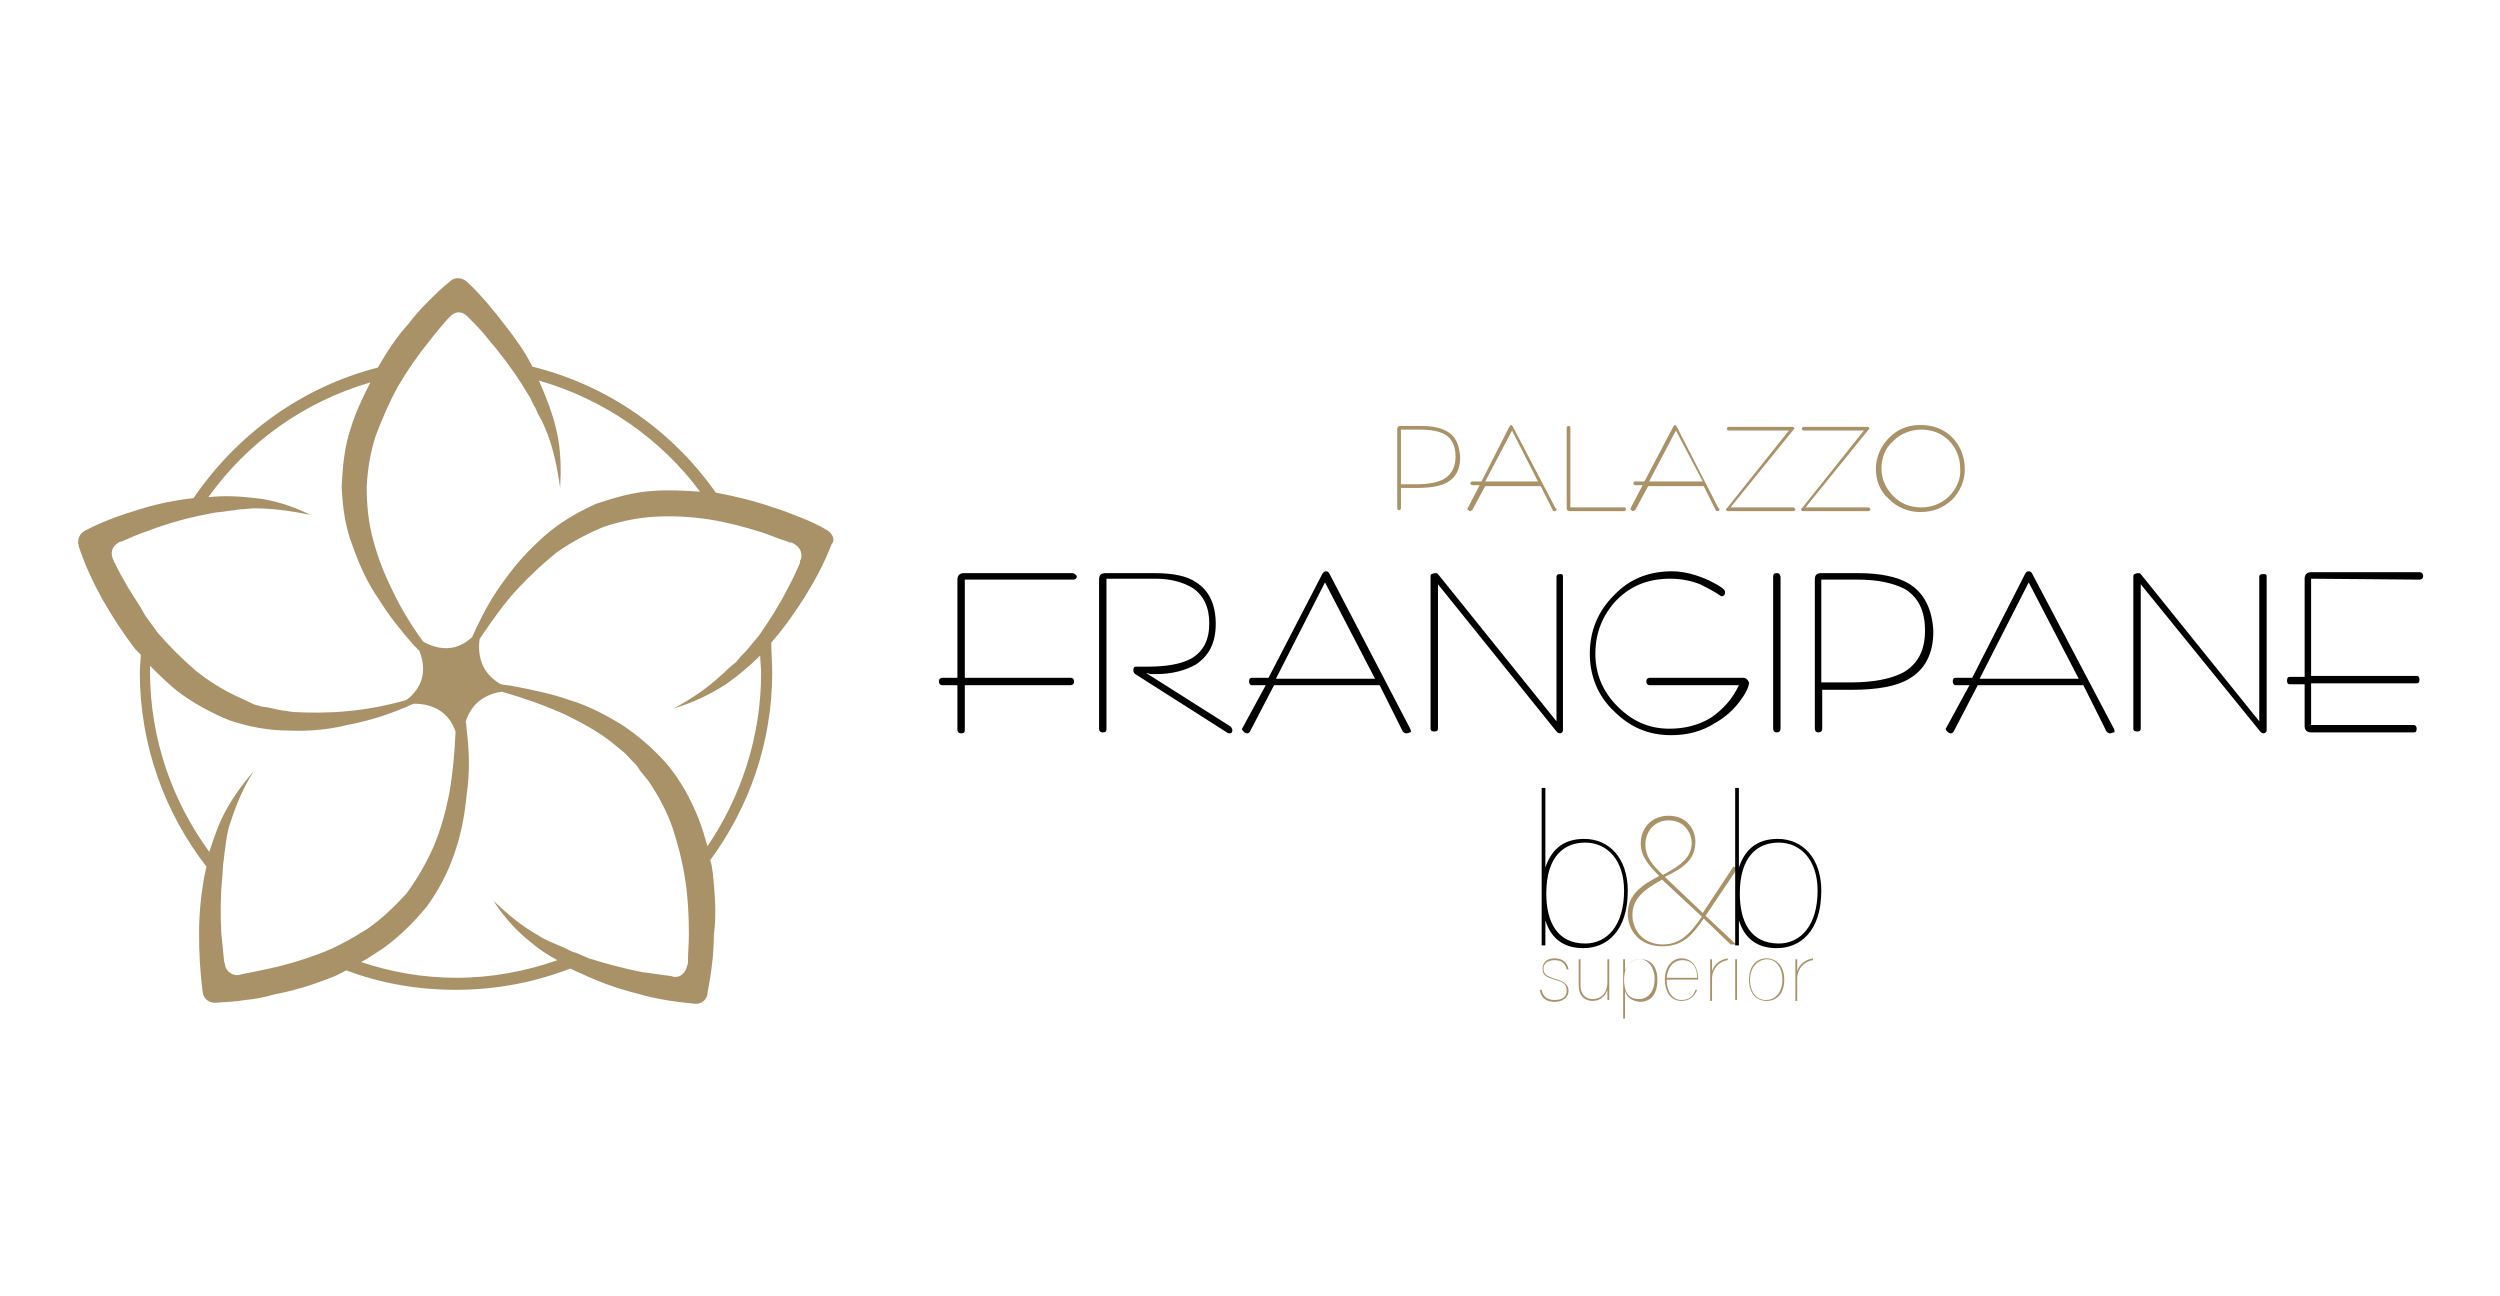 <?xml version="1.0" encoding="utf-8"?>
<!-- Generator: Adobe Illustrator 22.0.1, SVG Export Plug-In . SVG Version: 6.00 Build 0)  -->
<svg version="1.1" id="Livello_1" xmlns="http://www.w3.org/2000/svg" xmlns:xlink="http://www.w3.org/1999/xlink" x="0px" y="0px"
	 viewBox="0 0 270 140" style="enable-background:new 0 0 270 140;" xml:space="preserve">
<style type="text/css">
	.st0{fill:#A99168;}
</style>
<g>
	<g>
		<g>
			<g>
				<g>
					<path d="M143.6,62c-0.1-0.2-0.2-0.3-0.4-0.3c-0.1,0-0.3,0.1-0.4,0.3L137,73.2h-1.8c-0.2,0-0.3,0.1-0.3,0.4
						c0,0.2,0.1,0.4,0.3,0.4h1.5l-2.5,4.6c-0.1,0.1-0.1,0.2,0.1,0.4c0.1,0.1,0.2,0.2,0.4,0.2s0.2-0.1,0.3-0.2l2.6-5h11.4l2.5,5
						c0.1,0.1,0.2,0.2,0.4,0.2s0.3-0.1,0.4-0.1s0.1-0.2,0-0.4L143.6,62z M137.8,73.3l5.3-10.4l5.4,10.4H137.8z"/>
					<path d="M115.8,61.9h-11.7c-0.4,0-0.7,0.2-0.7,0.7v10.6h-1.6c-0.2,0-0.4,0.1-0.4,0.4c0,0.2,0.1,0.4,0.4,0.4h1.6v4.8
						c0,0.2,0.1,0.4,0.4,0.4c0.3,0,0.4-0.1,0.4-0.4v-4.8h11.4c0.2,0,0.4-0.1,0.4-0.4c0-0.2-0.1-0.4-0.4-0.4h-11.4V62.6h11.7
						c0.2,0,0.4-0.1,0.4-0.4C116.1,62,116,61.9,115.8,61.9z"/>
					<path d="M132.8,78.4l-9-5.7c0.1,0,0.2,0,0.4,0.1h0.7c1.7,0,3.1-0.4,4.2-1c1.4-0.9,2.2-2.3,2.2-4.4c0-2.1-0.7-3.6-2.1-4.5
						c-1-0.7-2.5-1-4.5-1h-5.3c-0.5,0-0.7,0.2-0.7,0.7v16.1c0,0.2,0.1,0.4,0.4,0.4c0.3,0,0.4-0.1,0.4-0.4V62.5h5.3c1.7,0,3,0.4,4,1
						c1.2,0.8,1.8,2.1,1.8,3.8c0,1.8-0.6,3-1.9,3.8c-1.1,0.6-2.6,0.9-4.8,0.9l-1.2,0c-0.2,0-0.3,0.1-0.3,0.4c0,0.2,0.1,0.3,0.2,0.4
						l9.9,6.3c0.1,0.1,0.2,0.1,0.3,0.1c0.2,0,0.3-0.1,0.3-0.4C133,78.6,133,78.5,132.8,78.4z"/>
					<path d="M168.5,62c-0.3,0-0.4,0.1-0.4,0.3v15.6L155.3,62c-0.1-0.1-0.1-0.1-0.3-0.1c-0.2,0-0.3,0.1-0.4,0.1
						c-0.1,0.1-0.1,0.2-0.1,0.2v16.5c0,0.2,0.1,0.3,0.4,0.3c0.3,0,0.4-0.1,0.4-0.3V63.1L168.1,79c0.1,0.1,0.2,0.2,0.4,0.2
						c0.1,0,0.2-0.1,0.2-0.1c0.1-0.1,0.1-0.2,0.1-0.3V62.3C168.8,62,168.7,62,168.5,62z"/>
					<path d="M219.5,62c-0.1-0.2-0.2-0.3-0.4-0.3s-0.3,0.1-0.4,0.3L213,73.2h-1.8c-0.2,0-0.3,0.1-0.3,0.4c0,0.2,0.1,0.4,0.3,0.4h1.5
						l-2.5,4.6c-0.1,0.1-0.1,0.2,0.1,0.4c0.1,0.1,0.2,0.2,0.4,0.2s0.2-0.1,0.3-0.2l2.6-5h11.4l2.5,5c0.1,0.1,0.2,0.2,0.4,0.2
						c0.1,0,0.3-0.1,0.4-0.1s0.1-0.2,0-0.4L219.5,62z M213.8,73.3l5.3-10.4l5.4,10.4H213.8z"/>
					<path d="M244.4,62c-0.3,0-0.4,0.1-0.4,0.3v15.6L231.2,62c-0.1-0.1-0.1-0.1-0.3-0.1c-0.2,0-0.3,0.1-0.4,0.1
						c-0.1,0.1-0.1,0.2-0.1,0.2v16.5c0,0.2,0.1,0.3,0.4,0.3c0.3,0,0.4-0.1,0.4-0.3V63.1L244.1,79c0.1,0.1,0.2,0.2,0.4,0.2
						c0.1,0,0.2-0.1,0.2-0.1c0.1-0.1,0.1-0.2,0.1-0.3V62.3C244.8,62,244.7,62,244.4,62z"/>
					<path d="M261.3,62.6c0.2,0,0.4-0.1,0.4-0.4c0-0.2-0.1-0.4-0.4-0.4h-11.7c-0.4,0-0.7,0.2-0.7,0.7v10.6h-1.6
						c-0.2,0-0.3,0.1-0.3,0.4s0.1,0.4,0.3,0.4h1.6v4.5c0,0.4,0.2,0.7,0.7,0.7h11.1c0.2,0,0.3-0.1,0.3-0.4c0-0.2-0.1-0.4-0.3-0.4
						h-11.1v-4.5H261c0.2,0,0.3-0.1,0.3-0.4s-0.1-0.4-0.3-0.4h-11.4V62.5L261.3,62.6L261.3,62.6z"/>
					<path d="M188.3,73.2h-10.1c-0.2,0-0.4,0.1-0.4,0.4c0,0.2,0.1,0.4,0.4,0.4h9.6c-0.7,1.5-1.7,2.6-3,3.5c-1.3,0.8-2.8,1.2-4.5,1.2
						c-2.2,0-4-0.8-5.6-2.4c-1.6-1.6-2.4-3.5-2.4-5.7c0-2.3,0.8-4.2,2.3-5.8c1.6-1.6,3.5-2.3,5.8-2.3c1.1,0,2.2,0.2,3.2,0.6
						c0.8,0.4,1.6,0.8,2.3,1.3c0.2,0,0.4-0.1,0.4-0.4c0.1-0.3-0.5-0.7-1.7-1.3c-1.3-0.6-2.7-1-4-1c-2.5,0-4.6,0.8-6.3,2.6
						c-1.7,1.7-2.6,3.8-2.6,6.3c0,2.3,0.8,4.5,2.6,6.2c1.8,1.8,3.8,2.6,6.2,2.6c1.7,0,3.3-0.4,4.7-1.3c1.1-0.6,2.1-1.5,2.8-2.5
						c0.6-0.8,0.9-1.5,0.9-1.9C188.7,73.3,188.5,73.2,188.3,73.2z"/>
					<path d="M206.1,63c-1.2-0.7-3-1.1-5.4-1.1h-4c-0.5,0-0.7,0.2-0.7,0.7v16.1c0,0.2,0.1,0.4,0.4,0.4c0.2,0,0.4-0.1,0.4-0.4v-4.2
						h3.2c2.8,0,4.9-0.4,6.2-1.2c1.7-1,2.6-2.7,2.6-5.1C208.7,65.8,207.8,64,206.1,63z M205.6,72.6c-1.3,0.7-3.2,1.1-5.7,1.1h-3.2
						V62.6h4c2.2,0,3.8,0.4,5,1c1.5,0.9,2.2,2.4,2.2,4.5C207.9,70.3,207.1,71.7,205.6,72.6z"/>
					<path d="M191.9,61.9c-0.3,0-0.4,0.1-0.4,0.4v16.4c0,0.2,0.1,0.4,0.4,0.4c0.2,0,0.4-0.1,0.4-0.4V62.3
						C192.2,62,192.2,61.9,191.9,61.9z"/>
				</g>
				<g>
					<path class="st0" d="M156.3,46.6c-0.7-0.4-1.6-0.6-2.9-0.6h-2.1c-0.3,0-0.4,0.1-0.4,0.4v8.5c0,0.1,0.1,0.2,0.2,0.2
						c0.1,0,0.2-0.1,0.2-0.2v-2.2h1.7c1.5,0,2.6-0.2,3.3-0.6c0.9-0.5,1.4-1.4,1.4-2.7C157.6,48,157.2,47.1,156.3,46.6z M156,51.7
						c-0.7,0.4-1.7,0.6-3,0.6h-1.7v-5.9h2.1c1.2,0,2.1,0.2,2.6,0.5c0.8,0.4,1.2,1.3,1.2,2.4C157.2,50.4,156.8,51.2,156,51.7z"/>
					<path class="st0" d="M163.4,46.1c-0.1-0.1-0.1-0.2-0.2-0.2c-0.1,0-0.1,0.1-0.2,0.2L160,52h-1c-0.1,0-0.2,0.1-0.2,0.2
						c0,0.1,0.1,0.2,0.2,0.2h0.8l-1.3,2.5c0,0,0,0.1,0,0.1c0,0.1,0,0.1,0.1,0.1c0.1,0.1,0.1,0.1,0.2,0.1c0.1,0,0.1-0.1,0.2-0.1
						l1.4-2.6h6l1.3,2.6c0,0.1,0.1,0.1,0.2,0.1c0.1,0,0.1,0,0.2-0.1c0,0,0-0.1,0-0.1c0-0.1,0-0.1-0.1-0.1L163.4,46.1z M160.4,52
						l2.9-5.5l2.8,5.5H160.4z"/>
					<path class="st0" d="M175.4,54.8h-5.8v-8.6c0-0.1-0.1-0.2-0.2-0.2c-0.1,0-0.2,0.1-0.2,0.2v8.6c0,0.3,0.1,0.4,0.4,0.4h5.8
						c0.1,0,0.2-0.1,0.2-0.2C175.6,54.8,175.5,54.8,175.4,54.8z"/>
					<path class="st0" d="M181.1,46.1c-0.1-0.1-0.1-0.2-0.2-0.2c-0.1,0-0.1,0.1-0.2,0.2l-3.1,5.9h-1c-0.1,0-0.2,0.1-0.2,0.2
						c0,0.1,0.1,0.2,0.2,0.2h0.8l-1.3,2.5c0,0,0,0.1,0,0.1c0,0.1,0,0.1,0.1,0.1c0.1,0.1,0.1,0.1,0.2,0.1c0.1,0,0.1-0.1,0.2-0.1
						l1.4-2.6h6l1.3,2.6c0,0.1,0.1,0.1,0.2,0.1c0.1,0,0.1,0,0.2-0.1c0,0,0-0.1,0-0.1c0-0.1,0-0.1-0.1-0.1L181.1,46.1z M178.1,52
						l2.9-5.5l2.9,5.5H178.1z"/>
					<path class="st0" d="M193.6,54.8h-6.7l6.8-8.4c0,0,0.1-0.1,0.1-0.1c0-0.1-0.1-0.2-0.2-0.2h-6.9c-0.1,0-0.2,0.1-0.2,0.2
						c0,0.1,0.1,0.2,0.2,0.2h6.5l-6.7,8.4c-0.1,0-0.1,0.1-0.1,0.1c0,0.1,0.1,0.2,0.2,0.2h7.1c0.1,0,0.2-0.1,0.2-0.2
						C193.8,54.8,193.7,54.8,193.6,54.8z"/>
					<path class="st0" d="M201.7,54.8H195l6.8-8.4c0,0,0.1-0.1,0.1-0.1c0-0.1-0.1-0.2-0.2-0.2h-6.9c-0.1,0-0.2,0.1-0.2,0.2
						c0,0.1,0.1,0.2,0.2,0.2h6.5l-6.7,8.4c-0.1,0-0.1,0.1-0.1,0.1c0,0.1,0.1,0.2,0.2,0.2h7.1c0.1,0,0.2-0.1,0.2-0.2
						C201.9,54.8,201.9,54.8,201.7,54.8z"/>
					<path class="st0" d="M210.8,47.2c-0.9-0.9-2.1-1.3-3.4-1.3s-2.4,0.4-3.4,1.4c-0.9,0.9-1.4,2.1-1.4,3.3c0,1.3,0.4,2.4,1.4,3.3
						c0.9,0.9,2.1,1.4,3.4,1.4s2.4-0.4,3.4-1.3c0.9-0.9,1.4-2.1,1.4-3.3C212.2,49.3,211.7,48.1,210.8,47.2z M210.5,53.6
						c-0.8,0.8-1.9,1.2-3,1.2c-1.2,0-2.2-0.4-3-1.2c-0.8-0.8-1.3-1.8-1.3-3c0-1.2,0.4-2.2,1.3-3c0.8-0.8,1.9-1.2,3-1.2
						c1.2,0,2.2,0.4,3,1.2c0.8,0.8,1.2,1.9,1.2,3C211.8,51.7,211.3,52.8,210.5,53.6z"/>
				</g>
			</g>
			<g>
				<path d="M166.5,85.1h0.4v8.6c0.6-1.8,1.8-3.1,4.2-3.1c2.7,0,4.7,2.1,4.7,5.6c0,4.4-2.3,6.2-4.8,6.2c-2.2,0-3.5-1.1-4.1-3
					c0,0.8,0,2,0,2.7h-0.4c0-0.4,0-1.4,0-3.1L166.5,85.1L166.5,85.1z M175.4,96.2c0-3.4-1.9-5.2-4.2-5.2c-2.3,0-4.2,1.5-4.2,5.5
					c0,3.1,1.2,5.4,4.2,5.4C173.6,101.9,175.4,99.9,175.4,96.2L175.4,96.2z"/>
				<path class="st0" d="M187.7,93.7l-3.5,5.2l3.3,3.1h-0.6l-2.9-2.8c-1.4,2.1-2.5,3-4.5,3c-2.5,0-3.7-1.8-3.7-3.5
					c0-2.1,1.5-3.1,3.4-4.1c-1.1-1.1-2-2.1-2-3.5c0-1.7,1.2-3,3-3c2,0,2.9,1.5,2.9,2.8c0,1.9-1.2,2.8-3.3,3.8l4.1,3.9l3.3-5
					L187.7,93.7L187.7,93.7z M179.5,95c-1.8,1-3.2,2-3.2,3.8c0,1.6,1.1,3.2,3.3,3.2c2,0,3.1-1.4,4.2-3L179.5,95L179.5,95z M182.7,91
					c0-0.8-0.6-2.4-2.5-2.4c-1.5,0-2.5,1.2-2.5,2.6c0,1.2,0.6,2.1,1.9,3.3C181.6,93.4,182.7,92.6,182.7,91L182.7,91z"/>
				<path d="M187.4,85.1h0.4v8.6c0.6-1.8,1.8-3.1,4.2-3.1c2.7,0,4.7,2.1,4.7,5.6c0,4.4-2.3,6.2-4.8,6.2c-2.2,0-3.5-1.1-4.1-3
					c0,0.8,0,2,0,2.7h-0.4c0-0.4,0-1.4,0-3.1L187.4,85.1L187.4,85.1z M196.3,96.2c0-3.4-1.9-5.2-4.2-5.2c-2.3,0-4.2,1.5-4.2,5.5
					c0,3.1,1.2,5.4,4.2,5.4C194.5,101.9,196.3,99.9,196.3,96.2L196.3,96.2z"/>
				<path class="st0" d="M166.5,106.9c0.1,0.7,0.6,1.1,1.4,1.1c0.9,0,1.3-0.4,1.3-1c0-0.6-0.2-0.9-1.3-1.2s-1.3-0.6-1.3-1.2
					c0-0.6,0.4-1.1,1.3-1.1c0.9,0,1.4,0.5,1.5,1.2h-0.2c-0.1-0.5-0.4-1-1.3-1c-0.8,0-1.2,0.4-1.2,0.9c0,0.5,0.2,0.8,1.2,1.1
					c1.1,0.3,1.5,0.7,1.5,1.3c0,0.7-0.6,1.2-1.5,1.2c-1,0-1.5-0.5-1.6-1.3L166.5,106.9L166.5,106.9z M173.8,106.8c0,0.4,0,1,0,1.2
					h-0.2c0-0.1,0-0.6,0-1.1c-0.2,0.6-0.7,1.2-1.6,1.2c-0.6,0-1.5-0.3-1.5-1.7v-2.8h0.2v2.9c0,0.7,0.4,1.4,1.3,1.4
					c0.9,0,1.6-0.6,1.6-1.9v-2.4h0.2L173.8,106.8L173.8,106.8z M175.5,107v3h-0.2v-5.1c0-0.6,0-1,0-1.3h0.2c0,0.2,0,0.8,0,1.2
					c0.3-0.7,0.8-1.2,1.7-1.2c1.1,0,1.8,0.8,1.8,2.2c0,1.7-0.8,2.4-1.9,2.4C176.2,108.1,175.7,107.7,175.5,107L175.5,107z
					 M178.7,105.7c0-1.2-0.7-2.1-1.6-2.1c-1,0-1.7,0.8-1.7,2.2c0,1.2,0.4,2.1,1.6,2.1C178,107.9,178.7,107.1,178.7,105.7
					L178.7,105.7z M180,105.8c0,1.4,0.7,2.2,1.6,2.2c0.8,0,1.3-0.4,1.5-1.1h0.2c-0.3,0.7-0.8,1.2-1.7,1.2c-1.3,0-1.8-1.2-1.8-2.3
					c0-1.4,0.8-2.3,1.8-2.3c1.3,0,1.8,1.2,1.8,2.1c0,0.1,0,0.1,0,0.2L180,105.8L180,105.8z M183.3,105.6c0-1.1-0.5-1.9-1.6-1.9
					c-1,0-1.6,0.8-1.7,1.9H183.3L183.3,105.6z M184.7,105.1c0-1,0-1.2,0-1.5h0.2c0,0.2,0,0.7,0,1.3c0.2-0.8,1-1.3,1.7-1.4v0.2
					c-0.9,0.1-1.7,0.9-1.7,2v2.4h-0.2L184.7,105.1L184.7,105.1z M187.4,103.6h0.2v4.4h-0.2V103.6L187.4,103.6z M192.7,105.8
					c0,1.5-0.8,2.3-1.9,2.3c-1.2,0-1.9-0.9-1.9-2.3c0-1.5,0.8-2.3,1.9-2.3C191.8,103.5,192.7,104.3,192.7,105.8L192.7,105.8z
					 M189,105.8c0,1.2,0.6,2.2,1.7,2.2c1.1,0,1.8-0.9,1.8-2.2c0-1.2-0.6-2.2-1.7-2.2C189.6,103.7,189,104.7,189,105.8L189,105.8z
					 M193.9,105.1c0-1,0-1.2,0-1.5h0.2c0,0.2,0,0.7,0,1.3c0.2-0.8,1-1.3,1.7-1.4v0.2c-0.9,0.1-1.7,0.9-1.7,2v2.4h-0.2L193.9,105.1
					L193.9,105.1z"/>
			</g>
		</g>
	</g>
	<g>
		<g>
			<g>
				<g>
					<path class="st0" d="M89.4,57.3c-1-0.6-1.9-1-2.9-1.4c-1-0.4-2-0.8-3-1.1c-2-0.7-4.1-1.2-6.2-1.6h0
						c-4.7-6.7-11.7-11.6-19.8-13.6c-0.8-1.6-1.8-3-2.9-4.4c-1.3-1.7-2.6-3.3-4.2-4.8c-0.5-0.4-1.2-0.5-1.7-0.1l-0.1,0.1
						c-0.9,0.7-1.6,1.4-2.4,2.2c-0.8,0.8-1.5,1.6-2.1,2.4c-1.3,1.4-2.3,3-3.3,4.7c-8.2,2.1-15.2,7.2-19.9,14.1
						C19,54,17,54.4,15.1,55c-2,0.6-4,1.3-5.9,2.3c-0.6,0.3-0.9,1-0.7,1.6v0.1c0.7,2.1,1.6,4,2.6,5.8c1.1,1.9,2.2,3.6,3.5,5.3
						c0.2,0.2,0.4,0.4,0.6,0.6c0,0.6-0.1,1.3-0.1,1.9c0,7.9,2.7,15.2,7.2,21c-0.1,0.3-0.1,0.6-0.2,0.9c-0.4,2.1-0.6,4.2-0.6,6.3
						c0,2.1,0.1,4.2,0.4,6.4c0.1,0.7,0.7,1.1,1.3,1.1h0.1c1.1-0.1,2.1-0.1,3.2-0.3c1.1-0.1,2.1-0.3,3.1-0.6c2.1-0.4,4.1-1,6.1-1.8
						c0.6-0.2,1.1-0.5,1.7-0.8c3.7,1.4,7.7,2.1,11.8,2.1c4.4,0,8.5-0.8,12.4-2.3c0.4,0.2,0.8,0.4,1.3,0.6c1.9,0.9,3.9,1.6,5.9,2.1
						c2,0.6,4.1,0.9,6.2,1.1c0.7,0.1,1.3-0.4,1.4-1v-0.1c0.4-2.1,0.7-4.2,0.7-6.4c0.3-2.2,0.1-4.3-0.1-6.5c-0.1-0.5-0.1-1-0.3-1.5
						c4.2-5.7,6.7-12.7,6.7-20.3c0-1.1-0.1-2.1-0.1-3.2c1.4-1.6,2.5-3.2,3.6-4.9c1.1-1.8,2.1-3.6,2.9-5.7
						C90.2,58.4,90,57.7,89.4,57.3 M46.4,36.8c0.6-0.8,1.3-1.6,1.9-2.3c0.1-0.1,0.2-0.2,0.3-0.3c0.5-0.6,1.3-0.6,1.8-0.1
						c0.1,0.1,0.1,0.1,0.3,0.3c0.7,0.7,1.4,1.4,2,2.2c1.3,1.5,2.5,3.1,3.6,4.8l0.8,1.3c0.3,0.4,0.4,0.9,0.7,1.3l0.3,0.7l0.4,0.7
						c0.2,0.4,0.4,0.9,0.6,1.4c0.7,1.8,1.1,3.8,1.4,5.9c0.1-2,0.1-4.1-0.4-6.2c-0.4-1.8-1.1-3.6-1.9-5.4c7,2,13.2,6.3,17.4,12
						c-1.6-0.1-3.2-0.2-4.8-0.1c-2.2,0.1-4.3,0.7-6.4,1.4c-2,0.9-3.9,2-5.5,3.4c-1.6,1.4-3.1,3-4.3,4.7c-1.3,1.7-2.3,3.5-3.2,5.4
						c-0.1,0.3-0.3,0.6-0.4,0.9c-1.5,1.4-3.3,1.6-5.3,0.5c-1.3-1.8-2.4-3.6-3.3-5.5c-0.9-1.8-1.6-3.6-2.1-5.5
						c-0.5-1.8-0.7-3.8-0.7-5.7c0.1-1.9,0.4-3.8,1-5.6c0.7-1.8,1.4-3.5,2.4-5.3C44,40,45.1,38.4,46.4,36.8 M13.8,63.4
						c-0.5-0.9-1-1.7-1.4-2.6c-0.1-0.1-0.1-0.3-0.2-0.4c-0.3-0.7-0.1-1.4,0.6-1.8c0.1-0.1,0.2-0.1,0.3-0.1c0.9-0.4,1.8-0.8,2.7-1.1
						c1.8-0.7,3.8-1.3,5.7-1.7l1.5-0.3c0.5-0.1,1-0.1,1.5-0.2l0.8-0.1L26,55c0.5,0,1-0.1,1.5-0.1c2,0,4,0.3,6,0.7
						c-1.8-0.9-3.9-1.6-5.9-1.8c-1.7-0.2-3.4-0.3-5.1-0.1c4.2-5.9,10.3-10.3,17.5-12.4c-0.8,1.6-1.6,3.2-2.1,4.9
						c-0.7,2-0.9,4.2-1,6.4c0.1,2.2,0.4,4.4,1.2,6.4c0.7,2,1.6,4,2.8,5.7c1.1,1.8,2.4,3.4,3.8,5c0.2,0.2,0.4,0.4,0.6,0.6
						c0.8,2.1,0.4,3.9-1.4,5.3c-2.1,0.6-4.2,1-6.3,1.2c-2,0.2-4,0.2-5.9,0.1l-1.4-0.2c-0.5-0.1-0.9-0.2-1.4-0.3l-0.7-0.1
						c-0.2-0.1-0.4-0.1-0.7-0.2L26,75.4c-1.8-0.8-3.4-1.8-4.9-3c-1.5-1.3-2.8-2.6-4.1-4.1c-0.4-0.6-0.9-1.2-1.3-1.8v-0.1
						c0,0,0,0.1,0,0.1C15.1,65.4,14.4,64.4,13.8,63.4 M29.1,104.6c-0.9,0.2-1.9,0.4-2.9,0.6c-0.1,0-0.3,0.1-0.4,0.1
						c-0.7,0.1-1.4-0.4-1.5-1.1c0-0.1-0.1-0.3-0.1-0.4c-0.1-1-0.2-2-0.3-3c-0.1-2-0.1-4,0.1-6l0.1-1.5c0.1-0.5,0.1-1,0.2-1.5
						l0.1-0.8l0.1-0.7c0.1-0.5,0.2-1,0.4-1.5c0.6-1.9,1.4-3.8,2.5-5.5c-1.4,1.6-2.6,3.3-3.5,5.2c-0.5,1.1-0.9,2.3-1.3,3.5
						c-4-5.5-6.4-12.2-6.4-19.5c0-0.2,0-0.4,0-0.6c0.9,0.9,1.8,1.8,2.9,2.7c1.7,1.3,3.7,2.4,5.7,3.2c2.1,0.7,4.2,1.1,6.4,1.1
						c2.1,0.1,4.3-0.1,6.3-0.6c2.1-0.4,4.1-1,6-1.8c0.4-0.1,0.8-0.4,1.2-0.5c2.2,0,3.8,1,4.5,3c-0.1,2.3-0.3,4.6-0.7,6.8
						c-0.4,2-0.9,3.8-1.7,5.7c-0.8,1.8-1.8,3.5-2.9,5c-1.3,1.4-2.6,2.7-4.2,3.8c-1.6,1-3.3,2-5.2,2.7
						C32.9,103.6,31,104.2,29.1,104.6 M74.4,100.9c0,1-0.1,2-0.1,3c0,0.1,0,0.3-0.1,0.4c-0.1,0.7-0.7,1.3-1.4,1.2
						c-0.1,0-0.3-0.1-0.4-0.1c-1-0.1-2-0.3-3-0.4c-2-0.4-3.9-0.9-5.8-1.5l-1.4-0.6c-0.5-0.1-0.9-0.4-1.4-0.6l-0.7-0.3l-0.7-0.3
						c-0.4-0.2-0.9-0.4-1.3-0.7c-1.8-1-3.3-2.3-4.8-3.7c1.1,1.7,2.5,3.3,4.2,4.6c0.8,0.7,1.8,1.3,2.7,1.8c-3.4,1.2-7.1,1.9-10.9,1.9
						c-3.6,0-7-0.6-10.3-1.7c0.8-0.4,1.6-1,2.4-1.5c1.8-1.3,3.3-2.8,4.7-4.5c1.3-1.8,2.3-3.7,3-5.8c0.7-2,1.1-4.1,1.3-6.3
						c0.3-2,0.3-4.1,0.1-6.1c-0.1-0.6-0.1-1.2-0.2-1.8c0.6-1.8,1.9-2.9,3.9-3.2c2.4,0.7,4.7,1.5,6.9,2.5c1.8,0.9,3.5,1.8,5,3
						l1.1,0.9c0.4,0.3,0.7,0.7,1,1l0.5,0.5c0.1,0.1,0.3,0.4,0.4,0.6l0.9,1.1c1.1,1.6,2,3.3,2.6,5c0.6,1.8,1.1,3.7,1.4,5.7
						C74.3,96.9,74.4,98.9,74.4,100.9 M86.5,60.4c-0.1,0.1-0.1,0.2-0.1,0.4c-0.4,0.9-0.8,1.8-1.3,2.7c-0.9,1.8-2,3.5-3.1,5.1
						L81,69.8c-0.3,0.4-0.7,0.8-1,1.1l-0.5,0.6L78.9,72c-0.4,0.3-0.7,0.7-1.1,1c-1.5,1.4-3.2,2.5-5,3.5c2-0.6,3.9-1.5,5.6-2.6
						c1.3-0.9,2.6-2,3.7-3.1c0,0.6,0.1,1.3,0.1,1.9c0,6.9-2.2,13.4-5.8,18.7c-0.3-1.1-0.6-2.1-1-3.1c-0.8-2-1.9-4-3.3-5.7
						c-1.4-1.6-3.1-3.1-4.9-4.3c-1.8-1.1-3.7-2.1-5.7-2.7c-2-0.7-4-1.1-6.1-1.5c-0.4-0.1-0.9-0.1-1.3-0.2c-1.8-1-2.6-2.7-2.3-4.9
						c1.3-1.9,2.6-3.8,4.1-5.4c1.4-1.5,2.8-2.8,4.3-4c1.6-1.1,3.3-2,5-2.7c1.8-0.6,3.7-1,5.6-1.1c1.9-0.1,3.8,0,5.8,0.3
						c1.9,0.3,3.8,0.8,5.7,1.4c0.9,0.3,1.8,0.7,2.8,1c0.1,0.1,0.3,0.1,0.4,0.1C86.4,59,86.7,59.7,86.5,60.4"/>
				</g>
			</g>
		</g>
	</g>
</g>
</svg>
